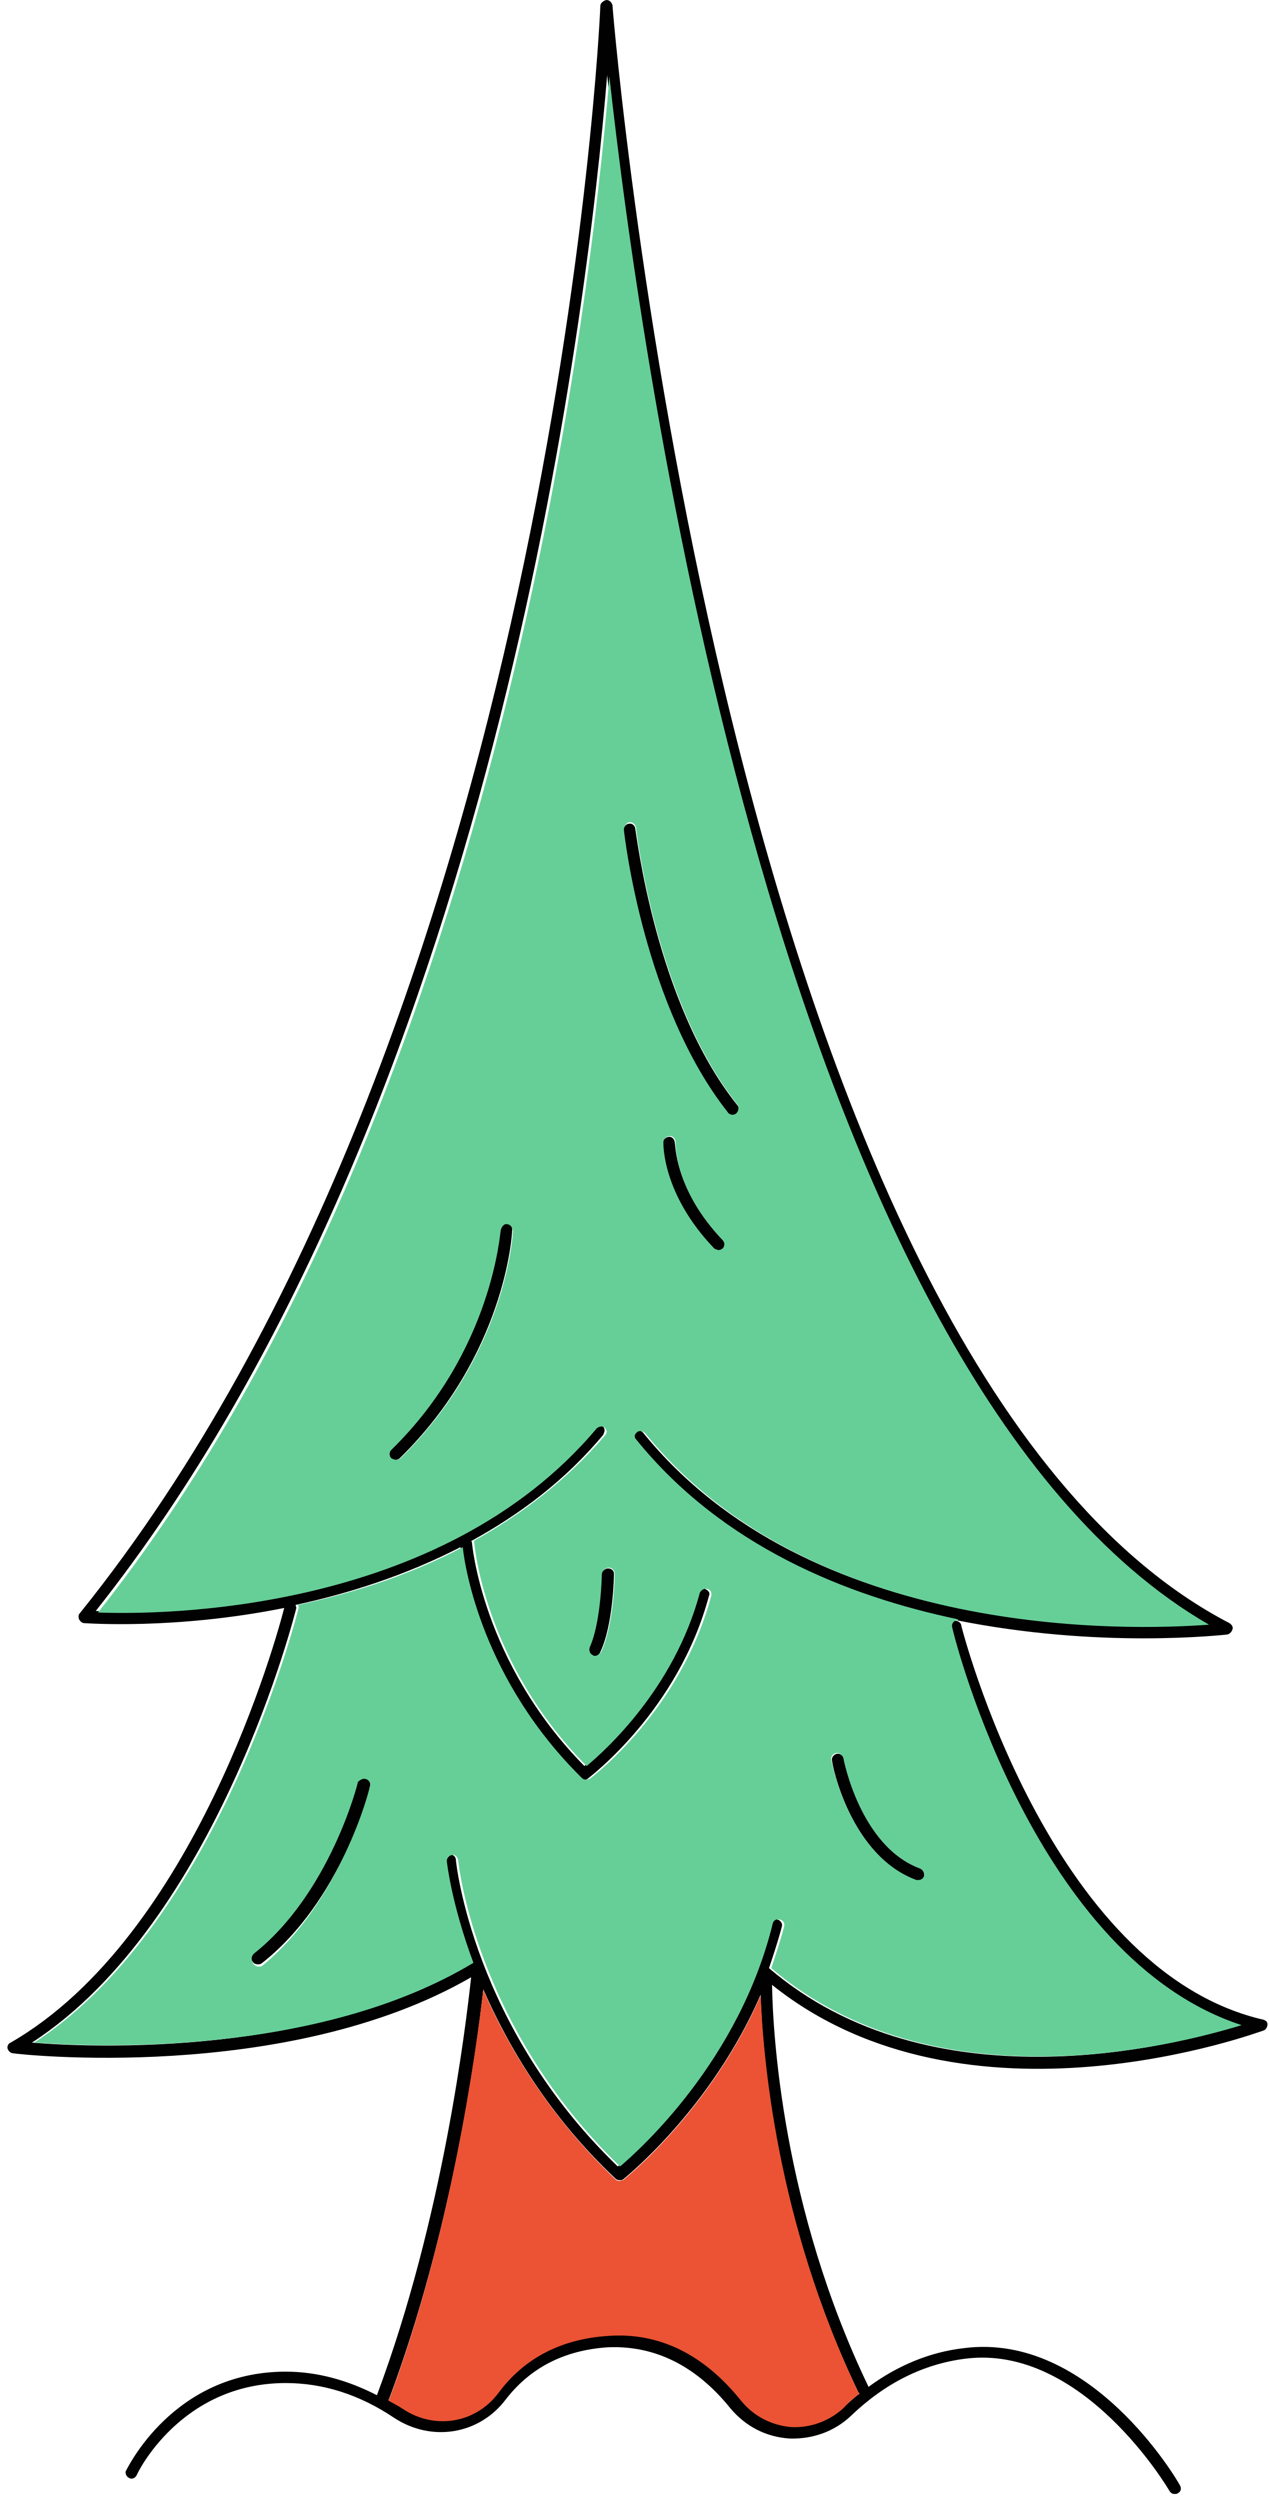 <?xml version="1.0" encoding="UTF-8"?> <svg xmlns="http://www.w3.org/2000/svg" width="167" height="329" viewBox="0 0 167 329" fill="none"> <path d="M166.801 266.4C166.801 266.7 166.601 267.1 166.301 267.2C165.901 267.3 127.301 281.8 101.601 261.2C101.701 267.4 102.901 290.4 114.301 314.1C118.101 311.3 122.401 309.5 126.901 309C143.501 306.9 154.901 326.3 155.301 327.1C155.501 327.5 155.401 327.9 155.001 328.1C154.901 328.2 154.701 328.2 154.601 328.2C154.301 328.2 154.101 328.1 153.901 327.8C153.801 327.6 142.501 308.4 127.001 310.4C121.501 311.1 116.501 313.6 112.001 317.9C109.801 320 106.901 321 103.901 320.9C100.801 320.7 98.101 319.3 96.101 316.9C91.501 311.2 86.001 308.6 79.901 308.9C74.201 309.3 69.801 311.6 66.601 315.7C63.101 320.4 56.801 321.4 51.901 318.2C47.301 315.1 42.501 313.6 37.601 313.6C23.701 313.6 18.001 325.6 18.001 325.7C17.801 326.1 17.401 326.3 17.001 326.1C16.601 325.9 16.401 325.4 16.601 325.1C16.701 325 22.701 312.1 37.601 312.1C41.701 312.1 45.701 313.2 49.601 315.2C58.301 292 61.301 266.6 62.001 260.2C37.601 274.3 2.001 270.3 1.701 270.2C1.401 270.2 1.101 269.9 1.001 269.6C0.901 269.3 1.101 268.9 1.401 268.8C25.701 254.8 36.501 215.2 37.401 211.6C23.001 214.5 11.301 213.6 11.101 213.6C10.801 213.6 10.601 213.4 10.401 213.1C10.301 212.8 10.301 212.5 10.501 212.3C72.801 134.9 79.001 2.1 79.001 0.8C79.001 0.4 79.401 0.1 79.801 0C80.201 0 80.501 0.3 80.601 0.7C80.701 2.5 95.401 179.1 161.801 213.6C162.101 213.8 162.301 214.1 162.201 214.4C162.101 214.7 161.901 215 161.501 215.1C161.401 215.1 157.101 215.6 150.501 215.6C144.001 215.6 135.201 215.1 125.801 213.2C111.001 210.1 94.701 203.5 83.401 189.5C83.201 189.2 83.201 188.9 83.301 188.7C83.401 188.6 83.401 188.5 83.501 188.4C83.801 188.1 84.301 188.2 84.601 188.5C106.601 215.7 148.201 214.5 158.801 213.7C102.301 181.1 83.901 46.4 79.901 9.9C77.301 41.3 64.901 146 12.601 212C20.501 212.3 57.601 212.3 78.201 187.8C78.501 187.5 79.001 187.4 79.301 187.7C79.601 187.9 79.601 188.3 79.501 188.5C79.501 188.6 79.401 188.7 79.401 188.8C74.401 194.8 68.401 199.3 62.001 202.8L62.101 202.9C62.101 203 63.401 218.7 76.901 232.4C79.201 230.5 88.401 222.3 91.801 209.6C91.901 209.2 92.401 208.9 92.801 209.1C93.201 209.3 93.501 209.6 93.301 210C89.301 225 77.801 233.7 77.301 234.1C77.201 234.2 77.001 234.2 76.801 234.2C76.601 234.2 76.401 234.1 76.301 234C63.301 221.2 61.001 206.4 60.601 203.6C53.401 207.3 45.901 209.7 38.901 211.2C38.901 211.3 39.001 211.5 39.001 211.6C38.901 212 28.701 252.9 4.201 268.8C12.501 269.5 41.601 270.6 62.001 258.3C59.101 250.5 58.501 245 58.501 244.9C58.501 244.5 58.801 244.1 59.201 244.1C59.701 244 60.001 244.4 60.001 244.8C60.001 245 62.201 266.7 81.301 285.1C84.001 282.8 97.001 271.1 101.401 253.1C101.501 252.7 101.901 252.4 102.301 252.6C102.701 252.7 103.001 253.1 102.901 253.5C102.401 255.4 101.801 257.2 101.201 259C122.601 277.3 154.301 269.3 163.101 266.5C136.101 257.7 125.401 216.1 125.001 214.2C124.901 213.8 125.201 213.4 125.601 213.3C125.701 213.3 125.701 213.3 125.801 213.3C126.101 213.3 126.501 213.6 126.501 213.9C126.601 214.4 138.001 258.9 165.901 265.7C166.501 265.8 166.801 266 166.801 266.4ZM113.101 315C113.101 314.9 113.001 314.9 113.001 314.9C102.101 292.3 100.301 270.3 100.101 262.5C93.501 277.7 82.101 286.7 82.001 286.8C81.901 286.9 81.701 286.9 81.501 286.9C81.301 286.9 81.101 286.8 81.001 286.7C72.201 278.4 66.901 269.3 63.601 261.8C62.701 270.1 59.401 293.8 51.201 315.7C51.201 315.8 51.101 315.8 51.101 315.8C51.701 316.2 52.301 316.5 53.001 316.9C57.201 319.7 62.601 318.8 65.601 314.8C69.001 310.2 73.901 307.7 80.001 307.3C86.701 306.8 92.501 309.7 97.501 315.8C99.201 317.9 101.601 319.1 104.201 319.3C106.701 319.4 109.201 318.5 111.101 316.7C111.801 316.1 112.401 315.5 113.101 315Z" fill="#010101"></path> <path d="M159.1 213.8C148.5 214.6 106.9 215.8 84.9 188.6C84.6 188.3 84.1 188.2 83.8 188.5C83.7 188.6 83.6 188.7 83.6 188.8L79.8 188.7C79.9 188.4 79.8 188.1 79.6 187.9C79.3 187.6 78.8 187.7 78.5 188C57.9 212.5 20.8 212.5 12.9 212.2C65.2 146.2 77.6 41.5 80.2 10.1C84.2 46.5 102.6 181.2 159.1 213.8ZM96.9 146.4C97.2 146.1 97.3 145.7 97 145.3C86.3 131.8 83.7 109.1 83.7 108.9C83.6 108.5 83.3 108.2 82.9 108.2C82.5 108.2 82.2 108.6 82.2 109C82.3 109.9 84.9 132.3 95.9 146.2C96.1 146.4 96.3 146.5 96.5 146.5C96.5 146.6 96.7 146.6 96.9 146.4ZM95.1 164.3C95.4 164 95.4 163.5 95.1 163.2C88.7 156.5 88.9 150.4 88.9 150.3C88.9 149.9 88.6 149.5 88.2 149.5C87.7 149.5 87.4 149.8 87.4 150.2C87.4 150.5 87.2 157.1 94.1 164.2C94.2 164.3 94.5 164.4 94.7 164.4C94.9 164.4 94.9 164.4 95.1 164.3ZM67.5 162C67.5 161.6 67.2 161.2 66.8 161.2C66.4 161.1 66 161.5 66 161.9C66 162 65 177.7 51.6 190.8C51.3 191.1 51.3 191.6 51.6 191.9C51.8 192 52 192.1 52.2 192.1C52.4 192.1 52.6 192 52.7 191.9C66.5 178.4 67.5 162.6 67.5 162Z" fill="#66CF98"></path> <path d="M163.4 266.5C154.6 269.2 122.9 277.3 101.5 259C102.1 257.2 102.7 255.4 103.2 253.5C103.3 253.1 103.1 252.7 102.6 252.6C102.2 252.5 101.8 252.7 101.7 253.1C97.3 271.1 84.3 282.8 81.6 285.1C62.5 266.7 60.3 245 60.3 244.8C60.2 244.4 59.9 244 59.5 244.1C59.1 244.2 58.8 244.5 58.8 244.9C58.8 245 59.4 250.5 62.3 258.3C41.9 270.6 12.8 269.4 4.5 268.8C29 252.9 39.2 212 39.3 211.6C39.3 211.5 39.3 211.3 39.2 211.2C46.2 209.7 53.7 207.4 60.9 203.6C61.2 206.5 63.6 221.2 76.6 234C76.7 234.1 76.9 234.2 77.1 234.2C77.3 234.2 77.4 234.1 77.6 234.1C78.1 233.7 89.6 225 93.6 210C93.7 209.6 93.5 209.2 93.1 209.1C92.7 209 92.3 209.2 92.1 209.6C88.7 222.3 79.5 230.5 77.2 232.4C63.7 218.8 62.4 203.1 62.4 202.9C62.4 202.8 62.3 202.8 62.3 202.8C68.6 199.3 74.6 194.8 79.7 188.8C79.8 188.7 79.8 188.6 79.8 188.5L83.6 188.6C83.5 188.9 83.5 189.2 83.7 189.4C95 203.4 111.3 210 126.1 213.1V213.2C126 213.2 126 213.2 125.9 213.2C125.5 213.3 125.2 213.7 125.3 214.1C125.7 216.1 136.4 257.7 163.4 266.5ZM121.6 246.9C121.8 246.5 121.5 246.1 121.1 245.9C113.2 243 111 231.5 110.9 231.3C110.8 230.9 110.4 230.6 110 230.7C109.6 230.8 109.3 231.2 109.4 231.6C109.5 232.1 111.8 244.1 120.5 247.3C120.6 247.3 120.7 247.3 120.8 247.3C121.2 247.4 121.5 247.2 121.6 246.9ZM79.1 217.4C80.8 213.8 80.9 207.4 80.9 207.1C80.9 206.7 80.6 206.3 80.1 206.3C79.7 206.3 79.3 206.6 79.3 207.1C79.3 207.2 79.2 213.5 77.7 216.7C77.5 217.1 77.7 217.5 78.1 217.7C78.2 217.8 78.3 217.8 78.4 217.8C78.7 217.9 78.9 217.7 79.1 217.4ZM48.7 235.1C48.8 234.7 48.6 234.3 48.1 234.2C47.7 234.1 47.3 234.3 47.2 234.8C47.2 234.9 43.5 249.5 33.5 257.4C33.2 257.7 33.1 258.1 33.4 258.5C33.6 258.7 33.8 258.8 34 258.8C34.2 258.8 34.3 258.8 34.5 258.7C44.8 250.3 48.5 235.7 48.7 235.1Z" fill="#66CF98"></path> <path d="M121.1 245.9C121.5 246.1 121.7 246.5 121.6 246.9C121.5 247.2 121.2 247.4 120.9 247.4C120.8 247.4 120.7 247.4 120.6 247.4C111.9 244.2 109.5 232.201 109.5 231.701C109.4 231.301 109.7 230.901 110.1 230.801C110.5 230.701 110.9 231 111 231.4C111 231.5 113.2 243 121.1 245.9Z" fill="#010101"></path> <path d="M113.002 314.9C113.002 315 113.102 315 113.102 315C112.402 315.5 111.702 316.101 111.102 316.801C109.202 318.601 106.702 319.5 104.202 319.4C101.602 319.2 99.202 318 97.502 315.9C92.602 309.8 86.702 306.9 80.002 307.4C73.902 307.8 69.002 310.3 65.602 314.9C62.602 318.9 57.202 319.8 53.002 317C52.402 316.6 51.802 316.3 51.102 315.9C51.102 315.8 51.202 315.801 51.202 315.801C59.402 293.901 62.602 270.2 63.602 261.9C66.902 269.4 72.202 278.401 81.002 286.801C81.102 286.901 81.302 287 81.502 287C81.602 287 81.802 286.9 82.002 286.9C82.102 286.8 93.502 277.801 100.102 262.601C100.402 270.301 102.102 292.2 113.002 314.9Z" fill="#EB5334"></path> <path d="M97.002 145.4C97.302 145.7 97.202 146.2 96.902 146.5C96.802 146.6 96.602 146.7 96.402 146.7C96.202 146.7 95.902 146.6 95.802 146.4C84.802 132.5 82.202 110.2 82.102 109.2C82.102 108.8 82.402 108.4 82.802 108.4C83.202 108.3 83.602 108.7 83.602 109.1C83.702 109.2 86.202 131.9 97.002 145.4Z" fill="#010101"></path> <path d="M95.101 163.199C95.401 163.499 95.401 164 95.101 164.3C94.901 164.4 94.801 164.5 94.601 164.5C94.401 164.5 94.201 164.4 94.001 164.3C87.101 157.1 87.301 150.5 87.301 150.3C87.301 149.9 87.701 149.6 88.101 149.6C88.501 149.6 88.801 149.999 88.801 150.399C88.901 150.399 88.701 156.499 95.101 163.199Z" fill="#010101"></path> <path d="M80.8 207.101C80.8 207.401 80.701 213.8 79.001 217.4C78.9 217.7 78.6 217.9 78.3 217.9C78.201 217.9 78.1 217.901 78.001 217.801C77.6 217.601 77.501 217.201 77.6 216.801C79.1 213.501 79.201 207.2 79.201 207.2C79.201 206.8 79.6 206.4 80.001 206.4C80.501 206.4 80.8 206.701 80.8 207.101Z" fill="#010101"></path> <path d="M66.7 161.099C67.1 161.099 67.5 161.499 67.4 161.899C67.4 162.599 66.4 178.399 52.6 191.899C52.5 191.999 52.3 192.099 52.1 192.099C51.9 192.099 51.7 191.999 51.5 191.899C51.2 191.599 51.2 191.099 51.5 190.799C64.9 177.699 65.8 161.999 65.9 161.899C66 161.399 66.4 160.999 66.7 161.099Z" fill="#010101"></path> <path d="M48.1 234.1C48.5 234.2 48.8 234.6 48.7 235C48.6 235.6 44.9 250.2 34.4 258.4C34.2 258.5 34.1 258.5 33.9 258.5C33.7 258.5 33.4 258.4 33.3 258.2C33 257.9 33.1 257.4 33.4 257.1C43.4 249.2 47.1 234.7 47.1 234.5C47.3 234.3 47.7 234 48.1 234.1Z" fill="#010101"></path> </svg> 